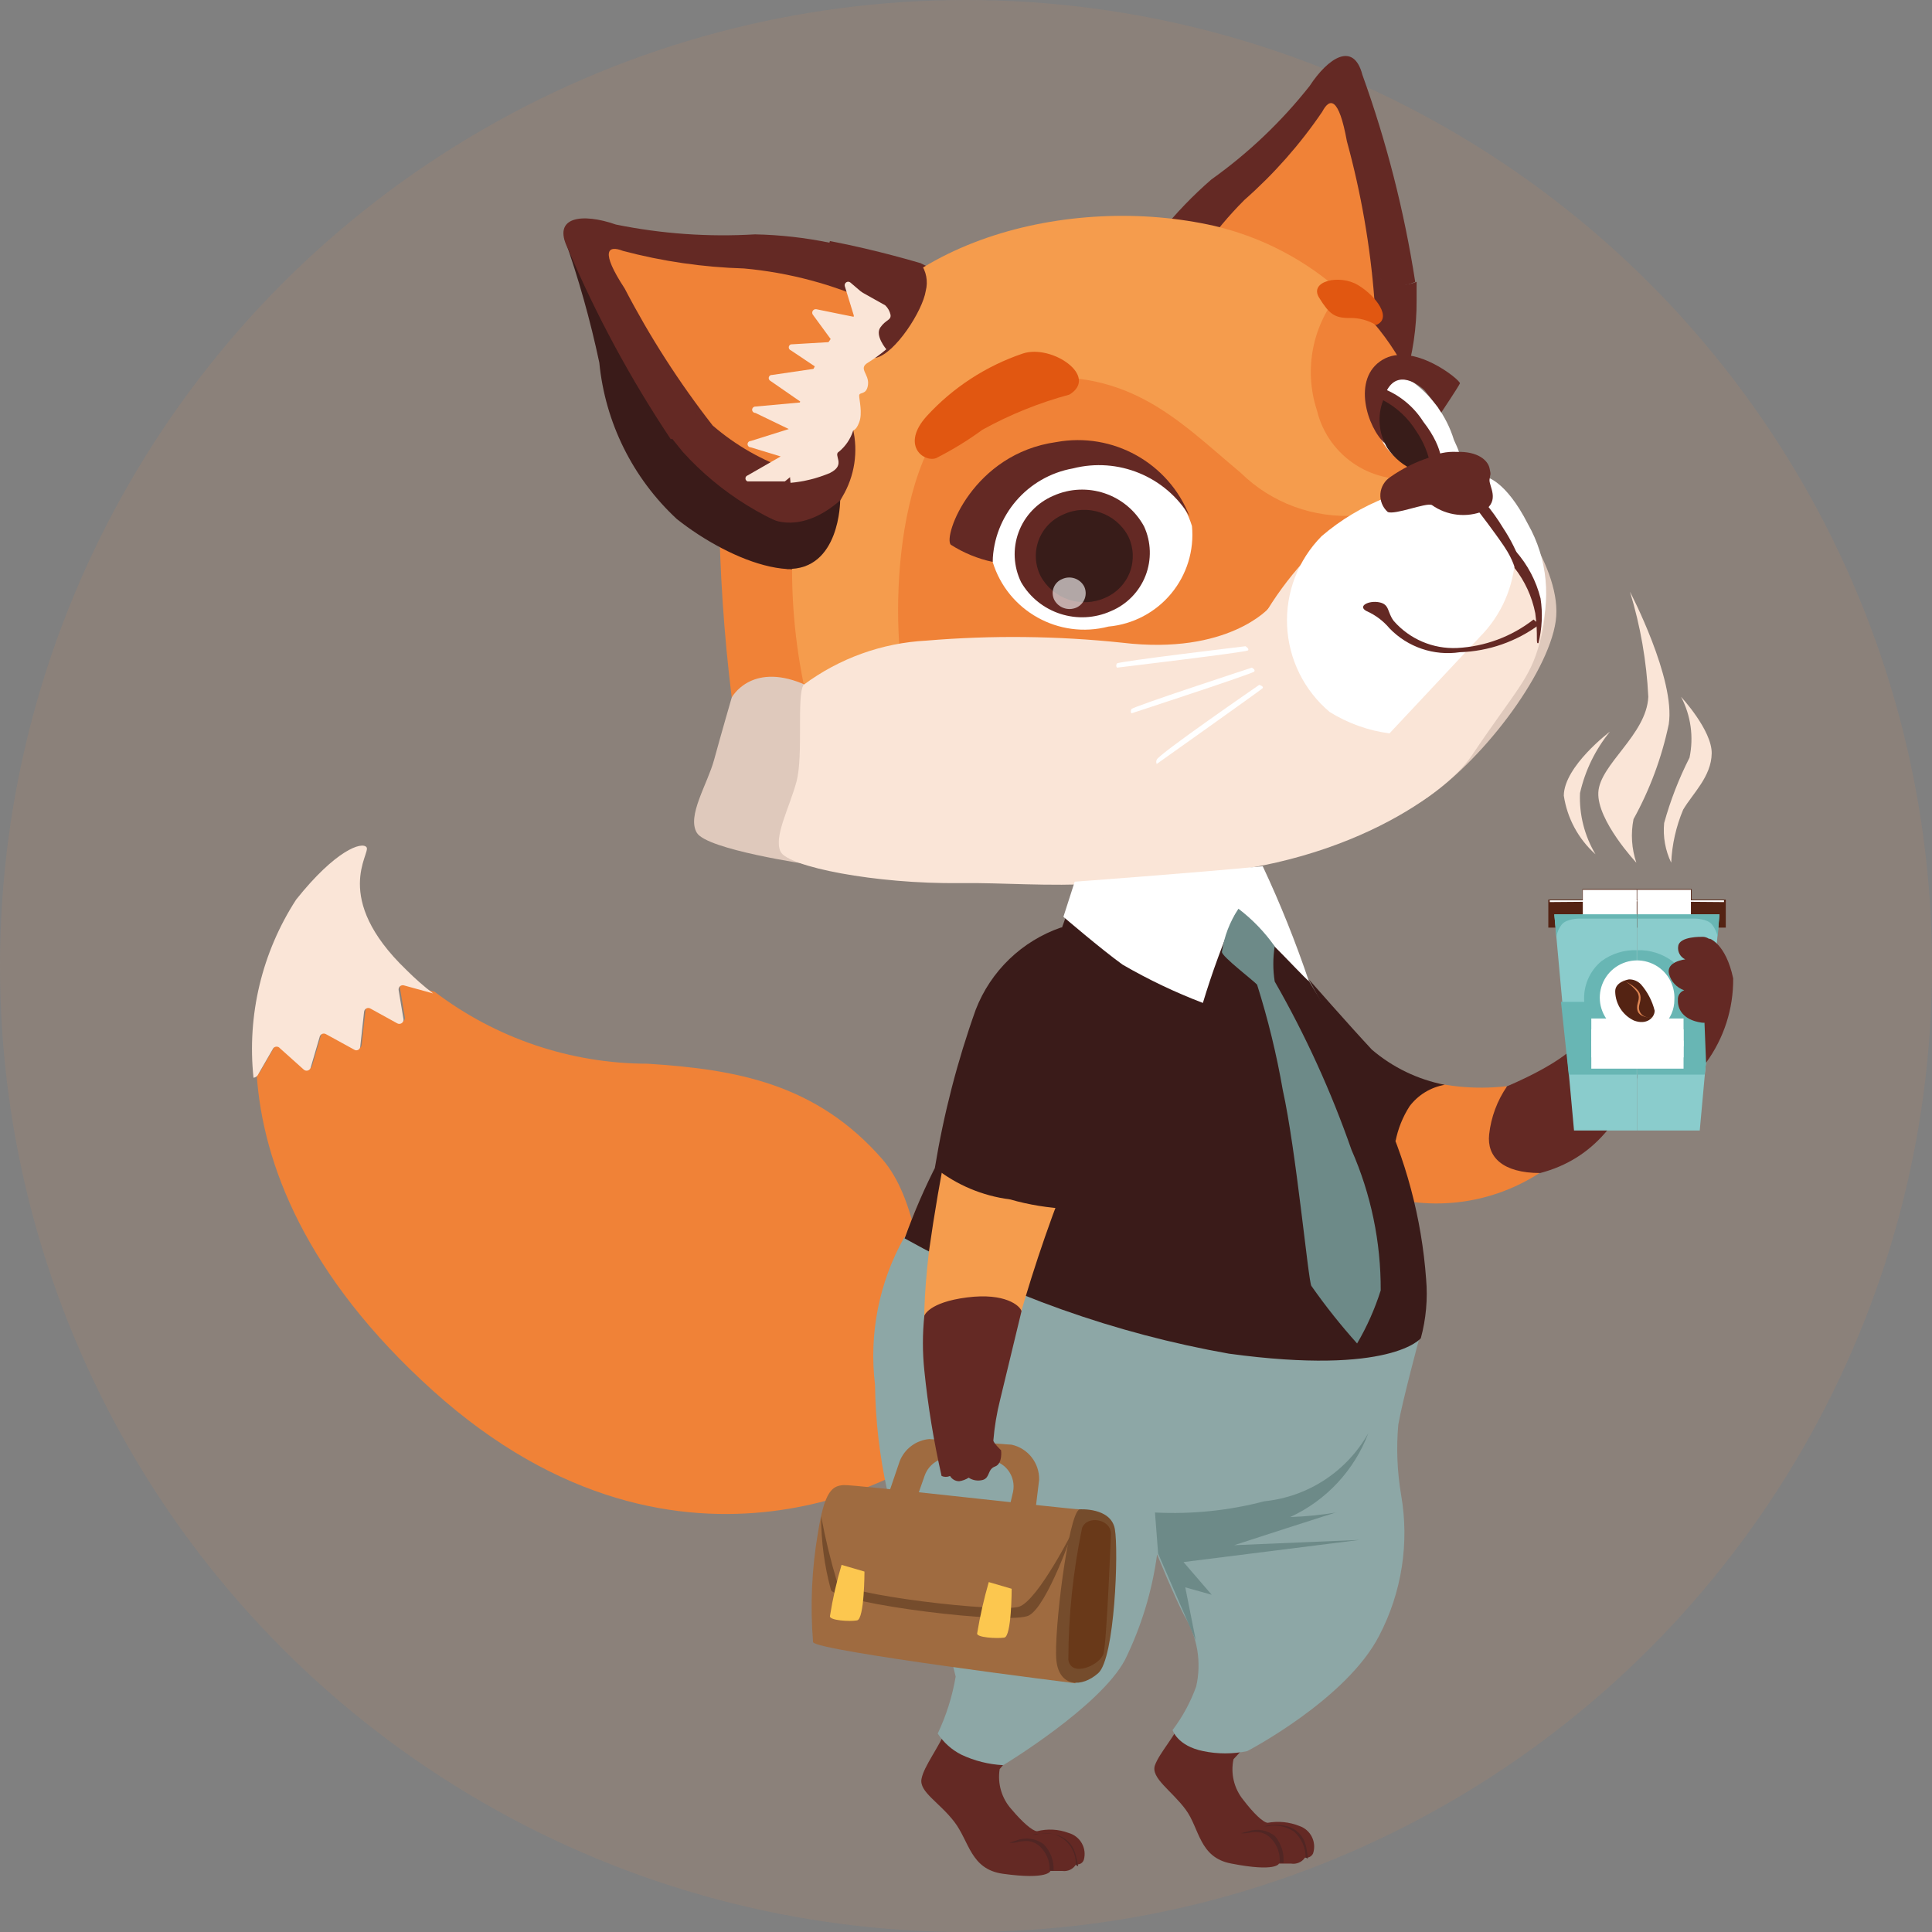 <?xml version="1.0" encoding="UTF-8"?>
<svg width="69px" height="69px" viewBox="0 0 69 69" version="1.1" xmlns="http://www.w3.org/2000/svg" xmlns:xlink="http://www.w3.org/1999/xlink">
    <rect x="0" y="0" width="69" height="69" fill="#808080" stroke="none"/>
    <title>3C5BE0DB-1297-4FAF-9417-78C710743BF0</title>
    <g id="UI" stroke="none" stroke-width="1" fill="none" fill-rule="evenodd">
        <g id="_HP" transform="translate(-117, -1333)">
            <g id="Group-12" transform="translate(117, 1333)">
                <circle id="Oval-Copy-9" fill="#F48D4E" opacity="0.1" cx="34.5" cy="34.5" r="34.5"></circle>
                <g id="Group-25-Copy-2" transform="translate(9, 2)" fill-rule="nonzero">
                    <path d="M38.512,34.723 C40.202,36.3 42.501,37.058 44.8,36.794 C45.278,37.81 45.982,39.894 45.982,39.894 C44.088,41.12 41.706,41.322 39.631,40.433 C37.632,39.417 37.984,35.426 38.512,34.723 Z" id="Path" fill="#F08237"></path>
                    <path d="M44.825,36.794 C44.825,36.794 47.001,35.903 47.454,35.099 C47.802,34.513 47.952,33.831 47.881,33.154 C47.881,32.702 47.881,32.476 48.296,32.451 C48.521,32.433 48.725,32.583 48.774,32.802 C48.774,32.802 48.862,32.376 49.252,32.489 C49.494,32.568 49.67,32.777 49.705,33.028 C49.731,32.942 49.791,32.869 49.872,32.829 C49.953,32.789 50.048,32.783 50.133,32.815 C50.459,32.928 50.409,33.819 49.705,35.89 C49.001,37.961 47.919,39.392 46.008,39.894 C44.662,39.894 44.096,39.316 44.184,38.513 C44.252,37.896 44.473,37.305 44.825,36.794 L44.825,36.794 Z" id="Path" fill="#642924"></path>
                    <path d="M47.869,32.853 C47.707,33.131 47.6,33.438 47.554,33.756 C47.554,34.045 47.668,34.798 47.668,34.798 L48.284,33.631 L47.869,32.853 Z" id="Path" fill="#642924"></path>
                    <path d="M22.515,39.404 C20.151,36.693 17.284,36.191 14.127,35.99 C11.377,35.986 8.705,35.082 6.518,33.417 L6.518,33.417 L5.475,33.129 C5.426,33.116 5.375,33.128 5.337,33.161 C5.299,33.193 5.28,33.242 5.286,33.292 L5.462,34.346 C5.465,34.401 5.437,34.454 5.39,34.482 C5.343,34.511 5.284,34.512 5.236,34.484 L4.28,33.957 C4.236,33.931 4.182,33.93 4.136,33.952 C4.09,33.975 4.059,34.019 4.054,34.07 L3.915,35.325 C3.91,35.373 3.88,35.415 3.837,35.435 C3.793,35.456 3.742,35.452 3.701,35.426 L2.695,34.873 C2.655,34.848 2.605,34.843 2.56,34.86 C2.515,34.878 2.481,34.915 2.469,34.961 L2.142,36.078 C2.125,36.124 2.086,36.159 2.039,36.172 C1.991,36.184 1.941,36.173 1.903,36.141 L1.048,35.375 C1.019,35.338 0.975,35.317 0.928,35.317 C0.882,35.317 0.837,35.338 0.809,35.375 L0.281,36.292 C0.252,36.328 0.212,36.354 0.167,36.367 C0.381,39.555 1.916,43.571 6.456,47.663 C15.498,55.808 23.886,50.173 23.886,50.173 C23.886,50.173 24.88,42.128 22.515,39.404 Z" id="Path" fill="#F08237"></path>
                    <path d="M0.23,36.354 L0.759,35.438 C0.787,35.401 0.831,35.38 0.878,35.38 C0.925,35.38 0.969,35.401 0.998,35.438 L1.853,36.204 C1.89,36.235 1.941,36.247 1.989,36.234 C2.036,36.222 2.075,36.187 2.092,36.141 L2.419,35.024 C2.431,34.978 2.465,34.94 2.51,34.923 C2.554,34.906 2.604,34.911 2.645,34.936 L3.651,35.488 C3.691,35.515 3.743,35.519 3.786,35.498 C3.83,35.478 3.86,35.436 3.865,35.388 L4.003,34.133 C4.009,34.082 4.04,34.038 4.086,34.015 C4.131,33.992 4.186,33.994 4.23,34.02 L5.185,34.547 C5.233,34.575 5.292,34.574 5.34,34.545 C5.387,34.516 5.415,34.464 5.412,34.409 L5.236,33.355 C5.23,33.305 5.249,33.256 5.287,33.223 C5.324,33.191 5.376,33.179 5.424,33.192 L6.468,33.48 L6.468,33.48 C6.132,33.221 5.812,32.94 5.512,32.639 C2.821,30.054 4.255,28.472 4.091,28.259 C3.928,28.046 2.985,28.359 1.576,30.129 C0.355,32.015 -0.182,34.26 0.054,36.492 C0.133,36.481 0.2,36.428 0.23,36.354 L0.23,36.354 Z" id="Path" fill="#FAE5D7"></path>
                    <path d="M39.921,48.843 C41.051,50.605 41.36,52.769 40.769,54.777 C40.178,56.784 38.745,58.438 36.84,59.31 C36.037,59.854 35.129,60.222 34.173,60.389 C33.582,60.389 33.104,59.724 33.18,59.549 C33.521,58.999 33.792,58.409 33.985,57.791 C34.337,55.746 31.47,53.75 32.249,50.813 C32.803,48.905 37.33,48.228 39.921,48.843 Z" id="Path" fill="#F08237"></path>
                    <path d="M33.28,59.298 C33.595,59.517 33.986,59.598 34.362,59.523 C34.915,59.36 36.286,58.482 36.877,58.57 C37.468,58.657 37.682,58.934 37.053,59.272 C36.296,59.663 35.617,60.19 35.054,60.829 C34.944,61.342 35.073,61.878 35.406,62.285 C35.771,62.762 36.11,63.088 36.274,63.1 C36.654,63.031 37.046,63.07 37.405,63.213 C37.81,63.35 38.029,63.787 37.896,64.192 C37.846,64.303 37.726,64.365 37.607,64.343 C37.496,64.507 37.299,64.59 37.104,64.556 L36.676,64.556 C36.676,64.556 36.588,64.87 34.978,64.556 C33.821,64.343 33.846,63.301 33.343,62.624 C32.84,61.946 32.086,61.494 32.249,61.042 C32.413,60.59 32.991,59.988 33.28,59.298 Z" id="Path" fill="#642924"></path>
                    <path d="M36.701,64.519 C36.727,64.204 36.618,63.894 36.399,63.665 C36.047,63.289 35.62,63.477 35.431,63.477 C35.242,63.477 35.318,63.477 35.582,63.402 C35.91,63.293 36.27,63.359 36.538,63.577 C36.759,63.844 36.867,64.186 36.84,64.531 L36.701,64.519 Z" id="Path" fill="#512624"></path>
                    <path d="M37.632,64.343 C37.631,63.989 37.48,63.652 37.217,63.414 C36.933,63.222 36.583,63.154 36.248,63.226 C36.047,63.226 36.022,63.226 36.148,63.226 C36.42,63.155 36.706,63.155 36.978,63.226 C37.3,63.315 37.549,63.568 37.632,63.891 C37.672,64.052 37.697,64.216 37.707,64.381 C37.707,64.381 37.682,64.368 37.632,64.343 Z" id="Path" fill="#512624"></path>
                    <path d="M32.916,54.591 C34.069,54.43 35.167,54 36.123,53.336 C37.329,52.719 38.399,51.865 39.267,50.826 L35.607,51.252 L32.639,51.566 L32.123,52.407 C32.265,53.174 32.533,53.912 32.916,54.591 L32.916,54.591 Z" id="Path" fill="#E47225"></path>
                    <path d="M35.544,28.774 C36.294,30.457 37.134,32.099 38.059,33.694 C39.091,35.262 41.971,40.634 41.694,44.538 C41.417,48.441 40.26,51.315 35.708,52.457 C30.677,53.712 25.848,54.641 23.396,50.449 C20.943,46.257 23.66,40.672 25.433,38.137 C27.206,35.601 29.42,31.121 29.42,29.627 C29.42,28.133 34.123,27.606 34.123,27.606 L35.544,28.774 Z" id="Path" fill="#F59C4D"></path>
                    <path d="M35.456,26.979 C35.354,28.273 35.592,29.571 36.148,30.744 C37.091,32.941 41.317,39.53 40.952,44.061 C40.587,48.592 37.795,51.177 35.066,50.437 C32.337,49.696 30.665,46.345 30.841,41.789 C31.017,37.233 33.042,35.513 32.677,30.87 C32.619,30.078 32.475,29.296 32.249,28.535 L35.456,26.979 Z" id="Path" fill="#FAE5D7"></path>
                    <path d="M17.133,22.912 C16.854,20.655 16.703,18.384 16.68,16.11 C16.755,13.813 19.799,13.813 19.799,13.813 L20.641,18.482 C20.641,18.482 21.019,22.925 21.031,23.239 C21.044,23.552 19.334,24.28 19.183,24.494 C19.032,24.707 17.133,22.912 17.133,22.912 Z" id="Path" fill="#F08237"></path>
                    <path d="M19.887,28.874 C19.887,28.874 16.252,28.347 15.888,27.744 C15.523,27.142 16.265,26.012 16.504,25.134 C16.743,24.255 17.133,22.912 17.133,22.912 C17.133,22.912 17.799,21.657 19.648,22.41 C21.497,23.163 19.887,28.874 19.887,28.874 Z" id="Path" fill="#DFC9BC"></path>
                    <path d="M11.146,6.483 C11.663,7.943 12.083,9.436 12.404,10.951 C12.612,13.088 13.596,15.075 15.171,16.536 C17.07,18.043 20.201,19.335 21.044,17.214 C21.622,15.758 11.146,6.483 11.146,6.483 Z" id="Path" fill="#3A1B19"></path>
                    <path d="M15.938,11.679 C15.938,10.424 14.127,8.792 15.02,8.24 C15.913,7.688 18.252,8.654 19.56,7.977 C20.073,7.664 20.456,7.179 20.641,6.609 C22.352,6.935 23.874,7.399 23.874,7.399 C27.558,9.106 29.143,13.675 26.791,15.457 C24.439,17.239 20.415,17.239 20.415,17.239 C18.478,16.703 16.733,15.628 15.385,14.139 L14.97,13.625 C15.825,13.361 15.938,12.658 15.938,11.679 Z" id="Path" fill="#642924"></path>
                    <path d="M12.995,6.019 C14.629,6.351 16.299,6.469 17.963,6.37 C18.863,6.388 19.76,6.489 20.641,6.671 C20.456,7.242 20.073,7.727 19.56,8.039 C18.302,8.717 15.913,7.763 15.02,8.303 C14.127,8.843 15.938,10.487 15.938,11.742 C15.938,12.721 15.825,13.424 14.957,13.687 C13.523,11.539 12.294,9.262 11.285,6.885 C10.694,5.717 11.813,5.605 12.995,6.019 Z" id="Path" fill="#642924"></path>
                    <path d="M22.251,8.843 C20.775,8.16 19.193,7.736 17.573,7.588 C16.111,7.545 14.66,7.335 13.247,6.96 C12.706,6.747 12.429,6.96 13.31,8.303 C14.206,10.027 15.258,11.665 16.454,13.198 C17.279,13.91 18.236,14.456 19.271,14.804 L22.251,8.843 Z" id="Path" fill="#F08237"></path>
                    <path d="M22.251,8.843 L21.371,8.09 C21.329,8.056 21.271,8.053 21.226,8.081 C21.18,8.109 21.158,8.163 21.17,8.215 L21.509,9.32 L20.151,9.043 C20.103,9.037 20.056,9.058 20.029,9.098 C20.002,9.138 20.001,9.19 20.025,9.232 L20.742,10.211 L19.245,10.299 C19.2,10.314 19.17,10.357 19.17,10.405 C19.17,10.453 19.2,10.496 19.245,10.512 L20.201,11.152 L18.579,11.391 C18.524,11.385 18.473,11.418 18.458,11.471 C18.443,11.523 18.467,11.579 18.516,11.604 L19.623,12.37 L17.975,12.52 C17.913,12.52 17.862,12.571 17.862,12.633 C17.862,12.695 17.913,12.746 17.975,12.746 L19.17,13.323 L17.812,13.75 C17.749,13.75 17.699,13.801 17.699,13.863 C17.699,13.925 17.749,13.976 17.812,13.976 L18.881,14.302 L17.699,14.98 C17.653,14.996 17.623,15.039 17.623,15.087 C17.623,15.135 17.653,15.178 17.699,15.193 L19.296,15.193 C19.64,12.834 20.667,10.627 22.251,8.843 L22.251,8.843 Z" id="Path" fill="#FAE5D7"></path>
                    <path d="M39.481,7.199 C38.625,6.257 38.877,3.91 37.833,4.048 C36.789,4.186 35.67,6.37 34.211,6.659 C33.604,6.734 32.989,6.606 32.463,6.295 C31.407,7.55 30.577,8.893 30.577,8.893 C28.967,12.457 30.941,16.913 33.897,16.775 C36.101,16.453 38.18,15.552 39.921,14.164 C41.023,12.562 41.606,10.661 41.593,8.717 L41.593,8.065 C40.738,8.403 40.147,7.939 39.481,7.199 Z" id="Path" fill="#642924"></path>
                    <path d="M37.77,1.074 C36.765,2.346 35.583,3.47 34.261,4.412 C33.602,4.984 32.996,5.614 32.45,6.295 C32.977,6.606 33.592,6.734 34.199,6.659 C35.657,6.37 36.714,4.149 37.82,4.048 C38.927,3.948 38.613,6.257 39.468,7.199 C40.147,7.939 40.726,8.454 41.543,8.065 C41.153,5.546 40.521,3.07 39.657,0.672 C39.342,-0.533 38.437,0.057 37.77,1.074 Z" id="Path" fill="#642924"></path>
                    <path d="M32.777,8.981 C33.429,7.552 34.332,6.251 35.444,5.14 C36.499,4.211 37.433,3.153 38.223,1.99 C38.487,1.488 38.814,1.45 39.103,3.044 C39.608,4.887 39.937,6.774 40.084,8.68 C39.929,9.71 39.56,10.697 39.003,11.579 L32.777,8.981 Z" id="Path" fill="#F08237"></path>
                    <path d="M32.777,8.981 L32.928,7.864 C32.928,7.801 32.979,7.751 33.042,7.751 C33.104,7.751 33.155,7.801 33.155,7.864 L33.658,8.905 L34.488,7.864 C34.509,7.82 34.553,7.793 34.601,7.793 C34.649,7.793 34.693,7.82 34.714,7.864 L34.852,9.043 L36.035,8.19 C36.075,8.16 36.129,8.156 36.172,8.181 C36.216,8.205 36.241,8.253 36.236,8.303 L35.947,9.382 L37.343,8.529 C37.386,8.501 37.442,8.503 37.484,8.534 C37.526,8.564 37.544,8.617 37.531,8.667 L37.217,9.922 L38.562,9.018 C38.608,8.986 38.67,8.988 38.713,9.023 C38.757,9.058 38.773,9.117 38.751,9.169 L38.248,10.336 L39.506,9.809 C39.554,9.794 39.607,9.809 39.64,9.847 C39.673,9.885 39.679,9.94 39.657,9.985 L39.078,10.901 L40.424,10.663 C40.479,10.651 40.535,10.677 40.561,10.727 C40.587,10.776 40.577,10.837 40.537,10.876 L39.367,11.893 C37.479,10.338 35.2,9.331 32.777,8.981 L32.777,8.981 Z" id="Path" fill="#FAE5D7"></path>
                    <path d="M44.7,15.771 C44.7,15.771 46.838,18.281 46.561,20.189 C46.284,22.096 43.857,25.297 41.757,26.627 C39.657,27.958 42.398,17.315 44.7,15.771 Z" id="Path" fill="#DFC9BC"></path>
                    <path d="M19.698,22.41 C18.963,18.791 19.22,15.04 20.44,11.554 C22.49,6.533 29.244,4.902 34.375,6.069 C37.834,6.884 40.632,9.415 41.782,12.771 C42.537,14.403 45.253,15.281 45.328,17.315 C45.404,19.348 32.752,24.067 32.752,24.067 L19.698,22.41 Z" id="Path" fill="#F59C4D"></path>
                    <path d="M38.902,8.391 C37.879,9.561 37.55,11.183 38.034,12.658 C38.44,14.34 40.11,15.396 41.807,15.043 C43.253,14.93 44.813,17.428 44.813,17.428 L45.291,17.428 C45.291,17.428 45.442,17.026 44.976,16.172 C44.222,14.729 42.31,13.876 41.795,12.633 C41.254,10.974 40.25,9.502 38.902,8.391 L38.902,8.391 Z" id="Path" fill="#F08237"></path>
                    <path d="M39.481,16.411 C37.932,16.527 36.41,15.968 35.305,14.88 C33.029,12.984 31.243,10.964 27.118,11.579 C22.993,12.194 22.805,19.436 23.232,22.059 C23.66,24.682 25.508,24.067 25.508,24.067 L30.199,23.138 C31.816,22.545 33.461,22.034 35.129,21.607 C36.263,21.26 37.316,20.688 38.223,19.925 L39.481,16.411 Z" id="Path" fill="#F08237"></path>
                    <path d="M29.193,12.093 C28.111,12.385 27.068,12.806 26.087,13.348 C25.562,13.732 25.007,14.072 24.427,14.365 C23.974,14.516 23.169,13.888 24.1,12.859 C25.037,11.837 26.218,11.069 27.533,10.625 C28.564,10.286 30.262,11.441 29.193,12.093 Z" id="Path" fill="#E15711"></path>
                    <path d="M26.452,18.068 C26.364,17.198 26.628,16.33 27.186,15.655 C27.743,14.981 28.547,14.557 29.42,14.478 C31.2,14.014 33.03,15.032 33.57,16.787 C33.654,17.658 33.386,18.527 32.827,19.2 C32.268,19.874 31.462,20.298 30.589,20.377 C28.812,20.84 26.986,19.821 26.452,18.068 L26.452,18.068 Z" id="Path" fill="#FFFFFF"></path>
                    <path d="M27.47,18.796 C27.196,18.237 27.163,17.59 27.379,17.007 C27.595,16.423 28.042,15.954 28.615,15.708 C29.816,15.168 31.231,15.644 31.859,16.8 C32.115,17.356 32.133,17.992 31.911,18.562 C31.688,19.133 31.243,19.588 30.677,19.825 C29.502,20.352 28.117,19.908 27.47,18.796 Z" id="Path" fill="#642924"></path>
                    <path d="M28.162,18.57 C27.964,18.172 27.939,17.711 28.094,17.295 C28.249,16.879 28.569,16.545 28.979,16.373 C29.835,15.977 30.852,16.319 31.293,17.151 C31.488,17.549 31.51,18.009 31.356,18.424 C31.201,18.839 30.883,19.173 30.476,19.348 C29.62,19.737 28.607,19.397 28.162,18.57 L28.162,18.57 Z" id="Path" fill="#381C19"></path>
                    <path d="M29.721,18.946 C29.571,18.661 29.221,18.545 28.929,18.683 C28.79,18.74 28.682,18.852 28.629,18.993 C28.577,19.133 28.585,19.289 28.652,19.423 C28.803,19.708 29.149,19.829 29.445,19.699 C29.582,19.637 29.688,19.522 29.74,19.38 C29.792,19.239 29.785,19.083 29.721,18.946 L29.721,18.946 Z" id="Path" fill="#FFFFFF" opacity="0.61" style="mix-blend-mode: overlay;"></path>
                    <path d="M33.482,16.436 C32.623,15.013 30.932,14.319 29.319,14.729 C27.69,15.021 26.491,16.416 26.452,18.068 C25.92,17.955 25.413,17.746 24.955,17.453 C24.678,17.139 25.747,14.202 28.728,13.788 C30.744,13.42 32.738,14.53 33.482,16.436 L33.482,16.436 Z" id="Path" fill="#642924"></path>
                    <path d="M36.336,19.699 C36.336,19.699 34.865,21.406 31.08,20.954 C28.756,20.709 26.415,20.684 24.087,20.879 C22.5,20.961 20.972,21.511 19.698,22.46 C19.447,22.85 19.698,24.971 19.447,25.912 C19.195,26.853 18.617,27.895 18.881,28.422 C19.145,28.949 22.239,29.577 25.295,29.539 C28.351,29.502 31.432,30.117 37.871,28.071 L36.802,25.021 L36.336,19.699 Z" id="Path" fill="#FAE5D7"></path>
                    <path d="M35.947,20.327 C36.749,18.857 37.855,17.573 39.191,16.562 C41.027,15.394 42.499,14.34 43.48,14.917 C45.614,16.096 46.656,18.586 45.995,20.929 C45.643,22.26 45.178,22.586 43.555,24.996 C42.574,26.452 38.525,29.251 32.425,29.276 C26.326,29.301 35.947,20.327 35.947,20.327 Z" id="Path" fill="#FAE5D7"></path>
                    <path d="M19.082,16.775 C19.901,16.897 20.706,16.482 21.082,15.746 C21.522,15.01 21.657,14.132 21.459,13.298 L20.025,14.378 L18.969,15.244 L19.082,16.775 Z" id="Path" fill="#642924"></path>
                    <path d="M23.874,7.399 C24.082,7.685 24.151,8.049 24.062,8.391 C23.949,9.106 22.968,10.625 22.289,10.776 C21.61,10.926 21.987,8.328 21.987,8.328 L23.069,7.638 L23.874,7.399 Z" id="Path" fill="#642924"></path>
                    <path d="M19.233,15.244 C19.718,15.201 20.193,15.082 20.641,14.892 C21.245,14.591 20.729,14.252 20.968,14.127 C21.195,13.938 21.365,13.691 21.459,13.411 C21.459,13.336 21.56,13.411 21.685,13.085 C21.811,12.759 21.685,12.282 21.685,12.131 C21.685,11.98 21.949,12.131 22,11.742 C22.05,11.353 21.635,11.165 22,10.951 C22.229,10.808 22.447,10.649 22.654,10.474 C22.654,10.474 22.239,9.985 22.44,9.696 C22.641,9.407 22.83,9.445 22.805,9.244 C22.778,9.115 22.712,8.997 22.616,8.905 L21.698,8.391 L21.484,9.32 C21.484,9.32 20.553,9.721 19.749,11.918 C19.287,12.962 19.109,14.109 19.233,15.244 L19.233,15.244 Z" id="Path" fill="#FAE5D7"></path>
                    <path d="M21.006,15.871 C21.006,15.871 21.006,18.381 19.095,18.319 C17.736,17.064 18.554,16.536 18.554,16.536 C18.554,16.536 19.598,17.101 21.006,15.871 Z" id="Path" fill="#3A1B19"></path>
                    <path d="M40.147,9.608 C39.859,9.435 39.527,9.347 39.191,9.357 C38.663,9.357 38.474,9.219 38.11,8.629 C37.745,8.039 38.839,7.788 39.493,8.177 C40.147,8.567 40.738,9.37 40.147,9.608 Z" id="Path" fill="#E15711"></path>
                    <path d="M41.367,11.579 C41.367,11.579 40.298,11.064 40.109,12.708 C40.094,13.287 40.324,13.845 40.743,14.244 C41.163,14.644 41.732,14.847 42.31,14.804 C43.429,14.804 43.216,14.34 42.926,13.712 C42.662,12.847 42.112,12.095 41.367,11.579 L41.367,11.579 Z" id="Path" fill="#FFFFFF"></path>
                    <path d="M40.461,13.838 C40.25,13.214 40.277,12.535 40.537,11.93 C41.002,11.089 41.87,11.93 41.87,11.93 L42.348,12.533 L42.474,12.733 C42.474,12.733 43.102,11.792 43.14,11.692 C43.178,11.591 41.48,10.186 40.373,10.851 C39.267,11.516 39.833,13.273 40.461,13.838 Z" id="Path" fill="#642924"></path>
                    <path d="M40.499,15.771 C39.659,16.098 38.881,16.564 38.198,17.151 C37.359,18.001 36.913,19.161 36.968,20.352 C37.023,21.544 37.574,22.658 38.487,23.427 C39.137,23.832 39.866,24.093 40.625,24.192 L43.857,20.741 C44.616,19.975 45.065,18.956 45.115,17.879 L43.857,15.896 C43.857,15.896 42.008,15.432 42.008,15.432 L40.499,15.771 Z" id="Path" fill="#FFFFFF"></path>
                    <path d="M44.058,15.03 C44.058,15.03 44.762,15.131 45.567,16.712 C46.273,17.955 46.414,19.438 45.957,20.791 C45.948,20.233 45.906,19.675 45.831,19.122 L44.989,17.641 L43.857,15.947 L44.058,15.03 Z" id="Path" fill="#FFFFFF"></path>
                    <path d="M43.794,16.248 C43.794,16.248 44.347,16.963 44.712,17.503 C45.077,18.043 45.077,18.306 45.14,18.319 C45.203,18.331 45.303,18.256 45.341,18.181 C45.178,17.716 44.959,17.273 44.687,16.863 C44.487,16.531 44.26,16.216 44.008,15.921 L43.794,16.248 Z" id="Path" fill="#642924"></path>
                    <path d="M45.089,18.281 C45.46,18.755 45.715,19.31 45.831,19.9 C45.945,20.728 45.831,21.017 45.945,20.967 C46.075,20.446 46.101,19.904 46.02,19.373 C45.863,18.745 45.557,18.164 45.127,17.679 L45.089,18.281 Z" id="Path" fill="#642924"></path>
                    <path d="M35.481,21.08 C35.481,21.08 30.941,21.62 30.891,21.695 C30.857,21.739 30.857,21.801 30.891,21.845 C30.891,21.845 35.506,21.293 35.569,21.23 C35.632,21.168 35.481,21.08 35.481,21.08 Z" id="Path" fill="#FFFFFF"></path>
                    <path d="M35.708,21.845 C35.708,21.845 31.444,23.239 31.407,23.326 C31.38,23.373 31.38,23.43 31.407,23.477 C31.407,23.477 35.745,22.059 35.796,21.984 C35.846,21.908 35.708,21.845 35.708,21.845 Z" id="Path" fill="#FFFFFF"></path>
                    <path d="M35.972,22.46 C35.972,22.46 32.325,24.971 32.312,25.134 C32.288,25.181 32.288,25.237 32.312,25.284 C32.312,25.284 36.009,22.661 36.085,22.586 C36.16,22.511 35.972,22.46 35.972,22.46 Z" id="Path" fill="#FFFFFF"></path>
                    <path d="M30.891,48.993 C32.109,50.69 32.532,52.83 32.05,54.861 C31.567,56.892 30.228,58.616 28.376,59.586 C27.603,60.184 26.711,60.612 25.76,60.841 C25.169,60.841 24.653,60.214 24.716,60.038 C25.033,59.472 25.278,58.869 25.446,58.243 C25.684,56.185 22.679,54.327 23.345,51.365 C23.785,49.382 28.275,48.504 30.891,48.993 Z" id="Path" fill="#F08237"></path>
                    <path d="M24.804,59.737 C25.123,59.947 25.517,60.011 25.886,59.913 C26.439,59.724 27.76,58.795 28.401,58.846 C29.042,58.896 29.231,59.172 28.627,59.549 C27.891,59.969 27.238,60.523 26.703,61.18 C26.618,61.701 26.775,62.233 27.131,62.624 C27.521,63.088 27.873,63.389 28.036,63.402 C28.411,63.305 28.806,63.327 29.168,63.464 C29.58,63.58 29.822,64.006 29.709,64.418 C29.673,64.536 29.553,64.606 29.432,64.581 C29.332,64.753 29.138,64.847 28.942,64.82 L28.514,64.82 C28.514,64.82 28.439,65.146 26.816,64.92 C25.659,64.757 25.622,63.766 25.081,63.063 C24.54,62.36 23.823,61.996 23.911,61.532 C23.999,61.067 24.54,60.402 24.804,59.737 Z" id="Path" fill="#642924"></path>
                    <path d="M28.489,64.795 C28.498,64.479 28.375,64.175 28.149,63.954 C27.772,63.602 27.357,63.816 27.168,63.816 C26.98,63.816 27.043,63.816 27.307,63.728 C27.632,63.604 27.998,63.656 28.275,63.866 C28.519,64.117 28.646,64.458 28.627,64.807 L28.489,64.795 Z" id="Path" fill="#512624"></path>
                    <path d="M29.42,64.581 C29.431,64.227 29.266,63.889 28.98,63.679 C28.694,63.468 28.322,63.411 27.986,63.527 C27.785,63.527 27.76,63.527 27.873,63.527 C28.15,63.462 28.438,63.462 28.715,63.527 C29.039,63.606 29.297,63.849 29.394,64.167 C29.443,64.324 29.48,64.483 29.508,64.644 C29.467,64.646 29.431,64.62 29.42,64.581 Z" id="Path" fill="#512624"></path>
                    <path d="M23.597,53.863 C23.122,52.661 22.854,51.388 22.805,50.098 C22.805,48.378 24.666,47.06 27.357,47.161 C29.515,47.163 31.381,48.66 31.847,50.763 C32.413,52.558 23.597,53.863 23.597,53.863 Z" id="Path" fill="#F08237"></path>
                    <path d="M40.373,11.867 C40.976,12.098 41.487,12.516 41.832,13.06 C42.65,14.114 42.474,14.742 42.474,14.742 L41.442,14.666 C40.813,14.365 40.352,13.799 40.185,13.123 C40.009,12.081 40.373,11.867 40.373,11.867 Z" id="Path" fill="#642924"></path>
                    <path d="M40.399,12.294 C40.182,12.856 40.237,13.486 40.549,14.001 C40.796,14.367 41.146,14.651 41.556,14.817 L42.096,14.654 C42.016,14.203 41.84,13.775 41.581,13.399 C41.293,12.932 40.885,12.55 40.399,12.294 Z" id="Path" fill="#381C19"></path>
                    <path d="M43.027,14.139 C42.675,14.12 42.323,14.193 42.008,14.353 C41.529,14.512 41.076,14.741 40.663,15.03 C40.454,15.164 40.32,15.387 40.3,15.633 C40.281,15.879 40.377,16.121 40.562,16.285 C40.826,16.398 41.92,15.947 42.134,16.034 C42.676,16.42 43.379,16.501 43.995,16.248 C44.586,15.871 44.171,15.357 44.197,15.131 C44.222,14.905 44.259,14.993 44.197,14.717 C44.134,14.44 43.782,14.114 43.027,14.139 Z" id="Path" fill="#642924"></path>
                    <rect id="Rectangle" fill="#542313" x="49.466" y="30.129" width="3.169" height="1"></rect>
                    <rect id="Rectangle" fill="#542313" x="49.466" y="29.753" width="1.949" height="1"></rect>
                    <polygon id="Path" fill="#FFFFFF" points="52.572 30.154 49.466 30.154 49.466 30.192 52.572 30.217"></polygon>
                    <rect id="Rectangle" fill="#FFFFFF" x="49.466" y="29.778" width="1.924" height="1"></rect>
                    <polygon id="Path" fill="#8ACCCC" points="49.466 30.656 49.466 38.375 51.705 38.375 52.409 30.656"></polygon>
                    <path d="M49.466,30.807 L51.528,30.807 C51.528,30.807 51.981,30.807 52.145,31.02 C52.245,31.149 52.314,31.299 52.346,31.459 L52.409,30.656 L49.466,30.656 L49.466,30.807 Z" id="Path" fill="#68B6B4"></path>
                    <path d="M51.881,36.379 L49.466,36.379 L49.466,31.936 C49.917,31.919 50.361,32.056 50.724,32.326 C51.154,32.682 51.383,33.225 51.34,33.781 L52.182,33.781 L51.881,36.379 Z" id="Path" fill="#68B6B4"></path>
                    <rect id="Rectangle" fill="#542313" x="46.297" y="30.129" width="3.169" height="1"></rect>
                    <rect id="Rectangle" fill="#542313" x="47.517" y="29.753" width="1.949" height="1"></rect>
                    <polygon id="Path" fill="#FFFFFF" points="46.347 30.154 49.466 30.154 49.466 30.192 46.347 30.217"></polygon>
                    <rect id="Rectangle" fill="#FFFFFF" x="47.529" y="29.778" width="1.924" height="1"></rect>
                    <polygon id="Path" fill="#8ACCCC" points="49.466 30.656 49.466 38.375 47.215 38.375 46.511 30.656"></polygon>
                    <path d="M47.026,36.379 L49.453,36.379 L49.453,31.936 C49.002,31.921 48.559,32.058 48.196,32.326 C47.766,32.682 47.536,33.225 47.58,33.781 L46.75,33.781 L47.026,36.379 Z" id="Path" fill="#68B6B4"></path>
                    <path d="M49.466,30.807 L47.391,30.807 C47.391,30.807 46.951,30.807 46.775,31.02 C46.674,31.147 46.609,31.299 46.586,31.459 L46.511,30.656 L49.466,30.656 L49.466,30.807 Z" id="Path" fill="#68B6B4"></path>
                    <path d="M50.799,33.706 C50.83,33.162 50.525,32.654 50.031,32.425 C49.536,32.195 48.95,32.289 48.553,32.663 C48.156,33.037 48.028,33.615 48.229,34.121 C48.43,34.627 48.92,34.96 49.466,34.961 C49.812,34.982 50.152,34.859 50.404,34.621 C50.657,34.384 50.8,34.052 50.799,33.706 L50.799,33.706 Z" id="Path" fill="#FFFFFF"></path>
                    <rect id="Rectangle" fill="#FFFFFF" transform="translate(49.479, 35.306) rotate(180) translate(-49.479, -35.306) " x="47.831" y="35.237" width="3.295" height="1"></rect>
                    <rect id="Rectangle" fill="#FFFFFF" transform="translate(49.479, 35.695) rotate(180) translate(-49.479, -35.695) " x="47.831" y="35.626" width="3.295" height="1"></rect>
                    <rect id="Rectangle" fill="#FFFFFF" transform="translate(49.479, 36.097) rotate(180) translate(-49.479, -36.097) " x="47.831" y="36.028" width="3.295" height="1"></rect>
                    <path d="M49.177,32.978 C49.338,32.975 49.492,33.039 49.604,33.154 C49.84,33.424 50.008,33.747 50.095,34.095 C50.095,34.346 49.806,34.622 49.353,34.447 C48.954,34.257 48.696,33.859 48.686,33.417 C48.674,33.053 49.177,32.978 49.177,32.978 Z" id="Path" fill="#542313"></path>
                    <path d="M49.001,33.028 C49.001,33.028 49.516,33.254 49.579,33.53 C49.642,33.807 49.453,33.919 49.579,34.158 C49.705,34.396 50.082,34.346 50.082,34.346 L49.956,34.346 C49.956,34.346 49.541,34.346 49.479,34.083 C49.416,33.819 49.617,33.706 49.479,33.443 C49.333,33.242 49.138,33.082 48.913,32.978 L49.001,33.028 Z" id="Path" fill="#DE8552"></path>
                    <path d="M51.78,31.459 C51.78,31.459 52.258,31.372 52.56,32.376 C52.862,33.38 52.447,34.622 51.767,34.522 C51.088,34.422 50.912,34.02 50.925,33.719 C50.91,33.564 51.004,33.419 51.151,33.367 C50.886,33.277 50.683,33.06 50.61,32.79 C50.485,32.338 51.189,32.263 51.189,32.263 C51.006,32.18 50.902,31.983 50.937,31.786 C50.988,31.434 51.78,31.459 51.78,31.459 Z" id="Path" fill="#642924"></path>
                    <path d="M52.057,31.522 C52.057,31.522 52.635,31.698 52.899,32.941 C52.91,34.022 52.571,35.079 51.931,35.953 L51.843,33.719 L52.057,31.522 Z" id="Path" fill="#642924"></path>
                    <path d="M23.295,42.191 C22.395,43.792 22.029,45.639 22.251,47.462 C22.283,50.002 22.835,52.51 23.874,54.829 C24.458,55.77 24.883,56.8 25.131,57.879 C25.012,58.583 24.796,59.267 24.49,59.913 C24.7,60.233 24.99,60.493 25.332,60.666 C25.802,60.888 26.31,61.016 26.829,61.042 C26.829,61.042 30.287,58.959 31.18,57.277 C31.762,56.091 32.149,54.82 32.325,53.512 C32.325,53.512 32.941,55.03 33.306,55.72 C33.768,56.471 33.917,57.372 33.721,58.231 C33.52,58.789 33.236,59.314 32.878,59.787 C32.878,59.787 33.042,60.352 33.972,60.54 C34.491,60.648 35.026,60.648 35.544,60.54 C35.544,60.54 39.091,58.695 40.26,56.411 C41.065,54.868 41.339,53.104 41.04,51.39 C40.899,50.561 40.865,49.718 40.939,48.88 C41.078,48.064 41.694,45.78 41.694,45.78 L23.295,42.191 Z" id="Path" fill="#8DA7A6"></path>
                    <path d="M37.745,33.041 C37.745,33.041 39.003,35.062 40.26,37.409 C41.207,39.377 41.774,41.506 41.933,43.684 C41.994,44.393 41.93,45.106 41.744,45.793 C41.744,45.793 40.688,47.136 34.89,46.345 C30.827,45.626 26.912,44.235 23.308,42.228 C23.973,40.372 24.882,38.612 26.011,36.994 C27.32,34.973 28.371,32.798 29.143,30.518 L32.538,30.518 C33.334,30.299 34.146,30.139 34.966,30.041 C35.636,30.463 36.253,30.965 36.802,31.535 L37.745,33.041 Z" id="Path" fill="#3A1B19"></path>
                    <path d="M36.098,28.937 C36.724,30.272 37.274,31.643 37.745,33.041 C37.493,32.853 35.343,30.455 35.117,30.656 C34.671,31.688 34.285,32.744 33.96,33.819 C32.968,33.441 32.009,32.983 31.092,32.451 C30.325,31.899 28.979,30.744 28.979,30.744 L29.382,29.489 C29.382,29.489 33.67,29.175 36.098,28.937 Z" id="Path" fill="#FFFFFF"></path>
                    <path d="M39.87,49.181 C39.105,50.547 37.721,51.456 36.16,51.616 C34.885,51.95 33.566,52.086 32.249,52.018 L32.362,53.486 L33.708,56.586 L33.331,54.691 L34.274,54.955 L33.268,53.788 L39.556,52.997 L35.079,53.185 C35.079,53.185 38.94,51.93 38.726,52.018 C38.181,52.106 37.63,52.161 37.078,52.181 C38.368,51.586 39.371,50.508 39.87,49.181 L39.87,49.181 Z" id="Path" fill="#6D8A88"></path>
                    <path d="M36.525,31.798 C36.459,32.214 36.459,32.638 36.525,33.053 C37.623,34.969 38.541,36.981 39.267,39.065 C39.964,40.647 40.319,42.358 40.311,44.086 C40.102,44.747 39.819,45.383 39.468,45.981 C38.882,45.328 38.336,44.641 37.833,43.923 C37.72,43.709 37.292,39.09 36.814,36.932 C36.593,35.658 36.286,34.4 35.896,33.166 C35.745,33.003 34.639,32.162 34.639,31.999 C34.719,31.447 34.921,30.92 35.23,30.455 C35.728,30.834 36.165,31.287 36.525,31.798 L36.525,31.798 Z" id="Path" fill="#6D8A88"></path>
                    <path d="M27.948,52.194 L28.112,50.851 C28.126,50.252 27.716,49.727 27.131,49.596 L24.188,49.395 C23.714,49.438 23.306,49.744 23.132,50.186 L22.628,51.667 L23.685,51.667 L24.024,50.7 C24.173,50.281 24.588,50.017 25.031,50.06 L26.288,50.135 C26.567,50.148 26.826,50.282 26.998,50.501 C27.169,50.721 27.236,51.004 27.181,51.277 L26.992,52.081 L27.948,52.194 Z" id="Path" fill="#9F6B40"></path>
                    <path d="M29.558,51.905 C29.231,51.905 21.522,51.014 21.132,51.039 C20.742,51.064 20.453,51.215 20.214,52.733 C19.991,54.026 19.932,55.342 20.038,56.649 C20.151,56.963 29.407,58.118 29.407,58.118 L29.558,51.905 Z" id="Path" fill="#9F6B40"></path>
                    <path d="M29.558,51.905 C29.558,51.905 30.677,51.83 30.816,52.608 C30.954,53.386 30.816,57.227 30.224,57.754 C29.633,58.281 28.829,58.256 28.728,57.302 C28.627,56.348 29.155,52.018 29.558,51.905 Z" id="Path" fill="#754C2C"></path>
                    <path d="M30.677,52.784 C30.677,52.784 30.526,56.637 30.413,57.051 C30.3,57.465 29.256,57.929 29.155,57.277 C29.159,55.695 29.324,54.119 29.646,52.57 C29.822,52.106 30.677,52.244 30.677,52.784 Z" id="Path" fill="#693919"></path>
                    <path d="M20.327,52.156 C20.325,53.046 20.444,53.933 20.679,54.792 C20.994,55.281 27.08,56.047 27.747,55.695 C28.414,55.344 29.332,52.646 29.332,52.646 C29.332,52.646 28.074,55.156 27.395,55.382 C26.716,55.608 21.107,54.955 20.893,54.49 C20.663,53.723 20.474,52.944 20.327,52.156 L20.327,52.156 Z" id="Path" fill="#754C2C"></path>
                    <path d="M27.131,54.742 C27.131,54.742 27.131,56.448 26.867,56.486 C26.603,56.524 25.873,56.486 25.898,56.335 C26.001,55.717 26.14,55.105 26.313,54.503 L27.131,54.742 Z" id="Path" fill="#FCC74F"></path>
                    <path d="M21.874,54.127 C21.874,54.127 21.874,55.821 21.61,55.871 C21.346,55.921 20.616,55.871 20.641,55.72 C20.738,55.101 20.877,54.489 21.056,53.888 L21.874,54.127 Z" id="Path" fill="#FCC74F"></path>
                    <path d="M25.81,34.622 C25.106,37.282 24.56,39.981 24.175,42.705 C23.798,46.006 24.175,46.47 24.175,46.47 L26.992,46.608 C27.499,44.608 28.12,42.638 28.854,40.71 C29.42,39.718 26.59,35.802 25.81,34.622 Z" id="Path" fill="#F59C4D"></path>
                    <path d="M27.483,44.826 L26.716,48.002 C26.597,48.475 26.517,48.958 26.477,49.445 C26.477,49.533 26.753,49.796 26.753,49.796 C26.753,49.796 26.816,50.273 26.54,50.374 C26.263,50.474 26.364,50.763 26.112,50.851 C25.937,50.903 25.749,50.875 25.596,50.775 C25.493,50.84 25.377,50.883 25.257,50.901 C25.122,50.901 24.997,50.829 24.93,50.713 C24.834,50.756 24.724,50.756 24.628,50.713 C24.347,49.471 24.141,48.214 24.012,46.947 C23.944,46.296 23.944,45.64 24.012,44.989 C24.012,44.989 24.163,44.512 25.534,44.337 C26.904,44.161 27.433,44.638 27.483,44.826 Z" id="Path" fill="#642924"></path>
                    <path d="M28.904,31.121 C27.501,31.602 26.383,32.677 25.848,34.058 C25.193,35.893 24.704,37.783 24.389,39.705 C25.162,40.32 26.088,40.71 27.068,40.835 C27.748,41.029 28.449,41.143 29.155,41.174 C29.155,41.174 30.413,36.957 30.753,35.275 C31.092,33.593 30.778,31.635 28.904,31.121 Z" id="Path" fill="#3A1B19"></path>
                    <path d="M40.839,38.764 C40.926,38.318 41.096,37.892 41.342,37.509 C41.648,37.103 42.098,36.83 42.599,36.743 C41.638,36.556 40.741,36.124 39.996,35.488 C39.166,34.597 37.745,32.978 37.745,32.978 L40.839,38.764 Z" id="Path" fill="#3A1B19"></path>
                    <path d="M49.214,19.134 C49.214,19.134 50.849,22.26 50.598,23.866 C50.35,25.052 49.926,26.194 49.34,27.255 C49.237,27.774 49.272,28.31 49.441,28.811 C49.441,28.811 48.032,27.305 48.083,26.301 C48.133,25.297 49.806,24.243 49.868,22.887 C49.806,21.614 49.586,20.354 49.214,19.134 L49.214,19.134 Z" id="Path" fill="#FAE5D7"></path>
                    <path d="M48.498,24.13 C47.976,24.769 47.61,25.521 47.429,26.326 C47.396,27.092 47.589,27.851 47.982,28.51 C47.371,27.965 46.971,27.223 46.85,26.414 C46.863,25.36 48.498,24.13 48.498,24.13 Z" id="Path" fill="#FAE5D7"></path>
                    <path d="M51.038,22.887 C51.388,23.554 51.495,24.322 51.34,25.059 C50.961,25.805 50.657,26.587 50.434,27.393 C50.387,27.88 50.474,28.37 50.686,28.811 C50.715,28.159 50.86,27.518 51.113,26.916 C51.453,26.339 52.12,25.736 52.132,24.908 C52.145,24.08 51.038,22.887 51.038,22.887 Z" id="Path" fill="#FAE5D7"></path>
                    <path d="M45.769,20.126 C44.985,20.737 44.032,21.092 43.04,21.143 C42.177,21.182 41.343,20.826 40.776,20.176 C40.537,19.862 40.638,19.586 40.26,19.511 C39.883,19.436 39.468,19.649 39.807,19.825 C40.123,19.965 40.403,20.175 40.625,20.44 C41.275,21.114 42.213,21.433 43.14,21.293 C44.167,21.26 45.159,20.914 45.982,20.302 L45.769,20.126 Z" id="Path" fill="#642924"></path>
                </g>
            </g>
        </g>
    </g>
</svg>